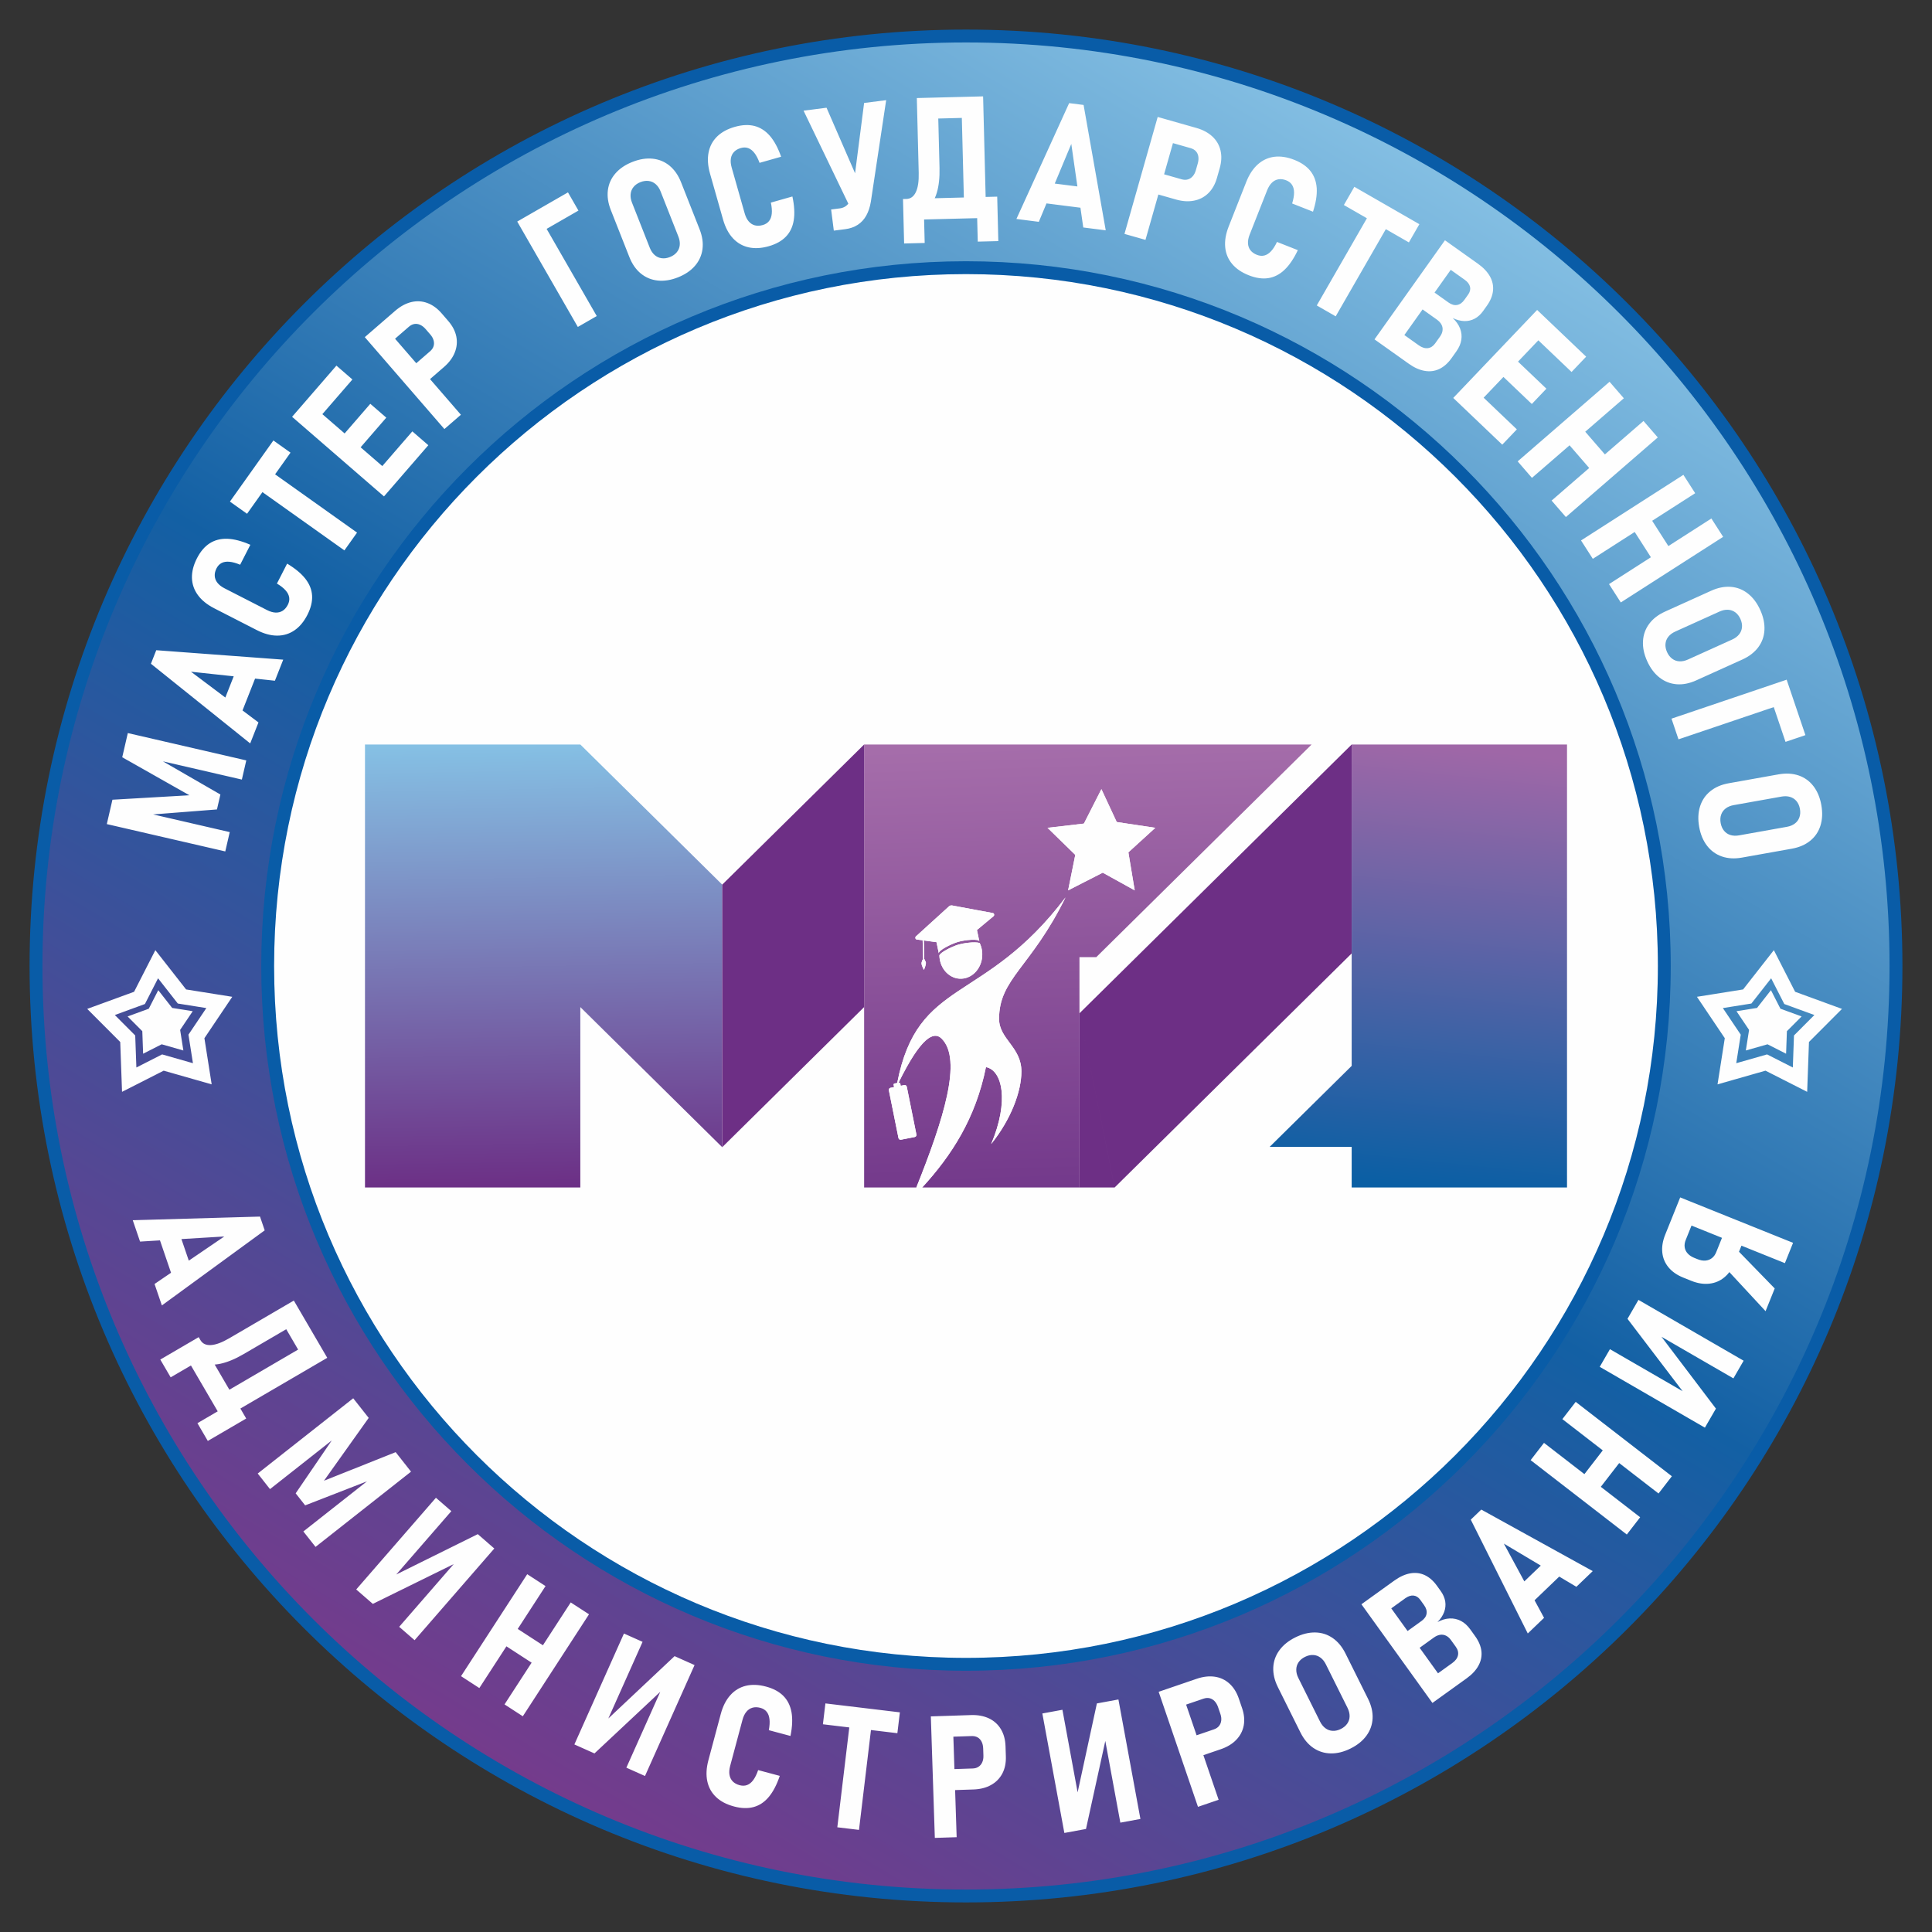 <?xml version="1.0" encoding="UTF-8"?> <svg xmlns="http://www.w3.org/2000/svg" xmlns:xlink="http://www.w3.org/1999/xlink" xmlns:xodm="http://www.corel.com/coreldraw/odm/2003" xml:space="preserve" width="25.4mm" height="25.4mm" version="1.1" style="shape-rendering:geometricPrecision; text-rendering:geometricPrecision; image-rendering:optimizeQuality; fill-rule:evenodd; clip-rule:evenodd" viewBox="0 0 2539.98 2539.98"><rect x="0" y="0" width="2539.98" height="2539.98" fill="#333333" stroke="none"/> <defs> <style type="text/css"> .str0 {stroke:#095CA7;stroke-width:16.93;stroke-miterlimit:22.926} .str1 {stroke:#FEFEFE;stroke-width:20;stroke-miterlimit:22.926} .fil3 {fill:none} .fil2 {fill:#FEFEFE} .fil6 {fill:#6D2F85} .fil1 {fill:#FEFEFE;fill-rule:nonzero} .fil4 {fill:url(#id0)} .fil0 {fill:url(#id1)} .fil5 {fill:url(#id2)} .fil7 {fill:url(#id3)} </style> <linearGradient id="id0" gradientUnits="userSpaceOnUse" x1="719.93" y1="1561.13" x2="709.41" y2="978.85"> <stop offset="0" style="stop-opacity:1; stop-color:#6C2F85"></stop> <stop offset="1" style="stop-opacity:1; stop-color:#85C0E4"></stop> </linearGradient> <linearGradient id="id1" gradientUnits="userSpaceOnUse" x1="644.33" y1="2320.41" x2="1895.64" y2="219.56"> <stop offset="0" style="stop-opacity:1; stop-color:#753B8C"></stop> <stop offset="0.49" style="stop-opacity:1; stop-color:#1360A4"></stop> <stop offset="1" style="stop-opacity:1; stop-color:#84BFE3"></stop> </linearGradient> <linearGradient id="id2" gradientUnits="userSpaceOnUse" x1="1439.15" y1="1561.06" x2="1421.29" y2="978.92"> <stop offset="0" style="stop-opacity:1; stop-color:#73398B"></stop> <stop offset="1" style="stop-opacity:1; stop-color:#A56DAA"></stop> </linearGradient> <linearGradient id="id3" gradientUnits="userSpaceOnUse" x1="1837.72" y1="1558.65" x2="1899.63" y2="981.34"> <stop offset="0" style="stop-opacity:1; stop-color:#0A5FA4"></stop> <stop offset="1" style="stop-opacity:1; stop-color:#9F67A7"></stop> </linearGradient> </defs> <g id="Слой_x0020_1">  <path class="fil0 str0" d="M1269.99 47.35c675.25,0 1222.64,547.39 1222.64,1222.64 0,675.25 -547.39,1222.64 -1222.64,1222.64 -675.25,0 -1222.64,-547.39 -1222.64,-1222.64 0,-675.25 547.39,-1222.64 1222.64,-1222.64z"></path> <path class="fil1" d="M160.7 995.56l7.34 -31.81 155.75 35.95 -5.82 25.19 -114.83 -26.5 7.17 0.3 79.45 45.83 -4.53 19.64 -89.41 6.97 -8.62 -3.68 114.83 26.5 -5.86 25.41 -155.75 -35.94 7.39 -32.03 101.21 -5.87 -88.32 -49.96zm37.71 -122.94l7.01 -17.8 166.93 12.42 -10.93 27.71 -110.32 -11.84 88.71 66.65 -10.88 27.6 -130.52 -104.74zm91.76 59.82l23.43 -59.41 25.34 9.99 -23.42 59.41 -25.35 -9.99zm113.97 -124.11c-4.62,9.02 -10.29,15.81 -17.08,20.42 -6.74,4.6 -14.33,6.91 -22.71,6.89 -8.42,-0.02 -17.34,-2.44 -26.79,-7.28l-55.87 -28.61c-9.46,-4.84 -16.67,-10.69 -21.6,-17.51 -4.95,-6.8 -7.51,-14.31 -7.75,-22.48 -0.19,-8.19 1.97,-16.78 6.59,-25.8 4.53,-8.85 10.13,-15.42 16.74,-19.67 6.65,-4.26 14.4,-6.24 23.24,-5.97 8.86,0.32 18.94,2.95 30.24,7.9l0 0 -13.43 26.21 0 0c-5.35,-2.23 -10.04,-3.53 -14.03,-3.89 -4.02,-0.38 -7.45,0.14 -10.25,1.58 -2.85,1.45 -5.1,3.79 -6.76,7.03 -1.78,3.47 -2.57,6.82 -2.36,10.05 0.2,3.22 1.36,6.22 3.53,8.97 2.17,2.76 5.27,5.19 9.31,7.26l55.87 28.61c4.05,2.07 7.83,3.17 11.3,3.3 3.47,0.14 6.58,-0.67 9.32,-2.39 2.7,-1.74 4.96,-4.33 6.74,-7.81 1.66,-3.24 2.29,-6.45 1.83,-9.59 -0.45,-3.15 -1.98,-6.25 -4.67,-9.31 -2.69,-3.07 -6.5,-6.07 -11.47,-9.04l0 0 13.42 -26.22 0 0c10.58,6.35 18.6,12.99 24.04,19.98 5.45,6.97 8.35,14.4 8.78,22.29 0.41,7.84 -1.65,16.23 -6.18,25.08zm-70.85 -169.7l16.63 -23.4 119.5 84.98 -16.64 23.39 -119.49 -84.97zm-31.01 20.81l57.14 -80.36 22.51 16 -57.15 80.36 -22.5 -16zm81.72 -111.47l18.79 -21.69 120.82 104.65 -18.79 21.69 -120.82 -104.65zm107.3 77.8l50.8 -58.65 21.02 18.2 -50.81 58.65 -21.01 -18.2zm-49.52 -42.89l45.05 -52.01 21.02 18.2 -45.05 52.01 -21.02 -18.2zm-50.28 -43.56l50.8 -58.65 21.01 18.21 -50.8 58.65 -21.01 -18.21zm144.06 -51.64l29.98 -25.97c2.24,-1.94 3.7,-4.1 4.46,-6.54 0.76,-2.45 0.78,-5 0.04,-7.69 -0.71,-2.65 -2.15,-5.23 -4.31,-7.72l-6.12 -7.07c-2.26,-2.61 -4.67,-4.48 -7.2,-5.62 -2.53,-1.14 -5.05,-1.54 -7.58,-1.13 -2.53,0.4 -4.93,1.59 -7.2,3.55l-29.97 25.97 -18.09 -20.88 29.98 -25.96c6.78,-5.87 13.78,-9.65 21.02,-11.45 7.25,-1.77 14.3,-1.37 21.19,1.15 6.89,2.52 13.17,7.06 18.82,13.58l8.79 10.16c5.6,6.46 9.1,13.26 10.54,20.36 1.4,7.12 0.74,14.15 -2.04,21.02 -2.73,6.88 -7.47,13.27 -14.25,19.14l-29.98 25.97 -18.08 -20.87zm-55.97 -44.45l21.7 -18.79 104.65 120.82 -21.7 18.79 -104.65 -120.82zm200.41 -151.96l24.88 -14.31 79.68 138.56 -24.89 14.31 -79.67 -138.56zm11.8 -6.79l54.91 -31.57 13.76 23.94 -54.9 31.57 -13.77 -23.94zm199.47 80.17c-9.35,3.69 -18.2,5.08 -26.63,4.16 -8.38,-0.89 -15.77,-3.98 -22.21,-9.27 -6.39,-5.26 -11.4,-12.44 -15,-21.59l-24.45 -61.99c-3.59,-9.11 -4.84,-17.81 -3.79,-26.09 1.1,-8.26 4.39,-15.57 9.92,-21.9 5.55,-6.38 12.97,-11.41 22.32,-15.09 9.39,-3.71 18.27,-5.11 26.69,-4.23 8.36,0.85 15.75,3.95 22.19,9.23 6.42,5.34 11.44,12.55 15.04,21.66l24.44 61.99c3.6,9.15 4.84,17.82 3.76,26.03 -1.1,8.25 -4.39,15.56 -9.9,21.93 -5.54,6.42 -12.99,11.45 -22.38,15.16zm-10.53 -26.71c3.81,-1.5 6.84,-3.62 9.07,-6.36 2.24,-2.7 3.51,-5.82 3.86,-9.34 0.34,-3.53 -0.25,-7.28 -1.81,-11.23l-23.46 -59.51c-1.54,-3.91 -3.65,-6.99 -6.3,-9.33 -2.66,-2.35 -5.72,-3.76 -9.21,-4.24 -3.5,-0.47 -7.17,0.04 -10.97,1.54 -3.84,1.52 -6.84,3.63 -9.04,6.35 -2.19,2.72 -3.46,5.84 -3.8,9.37 -0.35,3.52 0.22,7.21 1.76,11.12l23.46 59.51c1.56,3.95 3.69,7.1 6.35,9.44 2.66,2.34 5.71,3.76 9.16,4.21 3.46,0.49 7.09,-0.01 10.93,-1.53zm129.91 -14.23c-9.75,2.76 -18.58,3.24 -26.59,1.42 -7.96,-1.79 -14.82,-5.77 -20.51,-11.92 -5.73,-6.17 -10.04,-14.35 -12.94,-24.57l-17.15 -60.38c-2.9,-10.21 -3.54,-19.47 -1.91,-27.74 1.6,-8.25 5.34,-15.24 11.16,-20.99 5.87,-5.72 13.62,-9.99 23.37,-12.76 9.57,-2.72 18.19,-3.1 25.8,-1.17 7.66,1.97 14.39,6.29 20.22,12.95 5.8,6.7 10.74,15.86 14.83,27.5l0 0 -28.34 8.04 0 0c-2.01,-5.43 -4.25,-9.75 -6.71,-12.92 -2.47,-3.19 -5.19,-5.34 -8.14,-6.42 -3,-1.09 -6.26,-1.15 -9.76,-0.15 -3.75,1.06 -6.74,2.77 -8.96,5.12 -2.22,2.34 -3.62,5.24 -4.15,8.7 -0.54,3.47 -0.21,7.4 1.03,11.76l17.15 60.39c1.24,4.36 3.02,7.88 5.29,10.51 2.27,2.63 4.98,4.36 8.1,5.19 3.11,0.79 6.55,0.67 10.3,-0.39 3.51,-1 6.29,-2.72 8.28,-5.2 1.99,-2.47 3.22,-5.71 3.62,-9.77 0.41,-4.05 0.01,-8.89 -1.2,-14.55l0 0 28.33 -8.05 0 0c2.57,12.06 3.18,22.46 1.76,31.21 -1.38,8.74 -4.84,15.92 -10.32,21.61 -5.46,5.65 -13,9.86 -22.56,12.58zm45.77 -178.24l30.22 -3.84 48.51 111.43 -15.2 24.4 -63.53 -131.99zm88.48 119.74c-1.18,7.03 -3.18,13.07 -6.01,18.16 -2.83,5.09 -6.55,9.15 -11.2,12.16 -4.64,3.05 -10.23,4.97 -16.77,5.81l-14.71 1.86 -3.53 -27.8 11.43 -1.45c3.12,-0.4 5.82,-1.46 8.14,-3.19 2.27,-1.73 4.13,-4.08 5.57,-7.03 1.44,-2.94 2.47,-6.48 3.05,-10.52l15.17 -117.86 28.99 -3.68 -20.13 133.54zm44.25 -3.6l2.51 -0.06c5.52,-0.14 9.64,-3.17 12.42,-9.02 2.78,-5.85 4.03,-14.29 3.75,-25.28l-2.48 -98.35 27.49 -0.7 2.34 92.54c0.32,12.67 -0.87,23.51 -3.53,32.52 -2.66,9.03 -7.06,16.01 -13.21,21.01 -6.14,5 -14.18,7.6 -24.05,7.85l-4.72 0.12 -0.52 -20.63zm-1.99 0.05l27.05 -0.68 1.47 58.44 -27.04 0.68 -1.48 -58.44zm0 0l115.15 -2.91 0.7 27.57 -115.15 2.91 -0.7 -27.57zm96.81 -2.45l27.05 -0.68 1.47 58.44 -27.04 0.68 -1.48 -58.44zm-20.15 -131.79l28.66 -0.73 4.04 159.79 -28.65 0.73 -4.05 -159.79zm-40.02 1.01l53 -1.34 0.7 27.61 -53 1.34 -0.7 -27.61zm181.8 7.13l18.99 2.41 29.12 164.83 -29.55 -3.75 -15.73 -109.84 -42.71 102.41 -29.44 -3.74 69.32 -152.32zm-35.34 103.68l63.35 8.05 -3.43 27.03 -63.35 -8.05 3.43 -27.03zm145.26 -14.31l38.15 10.83c2.85,0.81 5.46,0.85 7.92,0.14 2.46,-0.7 4.61,-2.08 6.45,-4.17 1.83,-2.06 3.2,-4.67 4.1,-7.85l2.55 -8.99c0.95,-3.32 1.19,-6.37 0.76,-9.11 -0.43,-2.73 -1.49,-5.06 -3.21,-6.95 -1.73,-1.9 -4.04,-3.25 -6.92,-4.07l-38.15 -10.84 7.54 -26.56 38.15 10.83c8.63,2.45 15.63,6.23 21.09,11.3 5.46,5.1 8.99,11.21 10.67,18.35 1.67,7.15 1.31,14.89 -1.05,23.19l-3.67 12.92c-2.34,8.23 -6.1,14.88 -11.25,19.97 -5.19,5.08 -11.43,8.38 -18.7,9.82 -7.25,1.49 -15.19,1.03 -23.82,-1.42l-38.15 -10.83 7.54 -26.56zm6.49 -71.18l27.61 7.84 -43.67 153.76 -27.61 -7.84 43.67 -153.76zm119.82 208.18c-9.43,-3.71 -16.74,-8.69 -22,-15 -5.23,-6.26 -8.27,-13.59 -9.06,-21.92 -0.81,-8.39 0.73,-17.51 4.62,-27.38l23.03 -58.4c3.89,-9.88 9,-17.62 15.32,-23.2 6.28,-5.59 13.5,-8.88 21.61,-9.91 8.13,-0.99 16.89,0.33 26.32,4.04 9.25,3.65 16.34,8.58 21.21,14.74 4.89,6.2 7.61,13.73 8.21,22.55 0.54,8.85 -1.09,19.14 -4.91,30.86l0 0 -27.4 -10.8 0 0c1.7,-5.55 2.54,-10.34 2.51,-14.34 -0.03,-4.05 -0.88,-7.4 -2.58,-10.05 -1.72,-2.7 -4.27,-4.71 -7.66,-6.05 -3.63,-1.43 -7.03,-1.88 -10.22,-1.37 -3.19,0.52 -6.06,1.97 -8.59,4.4 -2.53,2.43 -4.65,5.75 -6.32,9.97l-23.02 58.4c-1.67,4.22 -2.38,8.1 -2.18,11.57 0.2,3.46 1.31,6.48 3.29,9.04 1.99,2.52 4.8,4.51 8.43,5.94 3.38,1.33 6.64,1.65 9.73,0.89 3.08,-0.76 6.02,-2.58 8.8,-5.56 2.79,-2.97 5.41,-7.06 7.88,-12.3l0 0 27.4 10.8 0 0c-5.28,11.15 -11.1,19.78 -17.54,25.88 -6.4,6.11 -13.51,9.71 -21.32,10.91 -7.76,1.17 -16.31,-0.06 -25.56,-3.71zm162.41 -87.48l24.89 14.31 -73.1 127.12 -24.88 -14.31 73.09 -127.12zm-23.69 -28.86l85.48 49.15 -13.77 23.94 -85.48 -49.15 13.77 -23.94zm54.09 186.61l30.55 21.73c4.19,2.98 8.19,4.21 11.96,3.76 3.77,-0.45 7.02,-2.56 9.69,-6.31l6.31 -8.87c1.92,-2.7 3.05,-5.39 3.35,-8.07 0.35,-2.7 -0.14,-5.26 -1.4,-7.68 -1.27,-2.42 -3.32,-4.66 -6.13,-6.66l-30.37 -21.59 15.74 -22.14 30.09 21.4c3.83,2.71 7.56,3.81 11.19,3.16 3.61,-0.6 6.81,-2.84 9.58,-6.72l4.98 -7.01c2.41,-3.39 3.21,-6.78 2.45,-10.18 -0.79,-3.36 -3.11,-6.44 -6.93,-9.16l-30.09 -21.4 15.81 -22.23 31.62 22.49c7.18,5.1 12.43,10.68 15.79,16.7 3.36,6.03 4.69,12.32 4.01,18.83 -0.68,6.52 -3.36,13.08 -8.04,19.66l-4.96 6.97c-3.19,4.49 -6.9,7.84 -11.07,10.07 -4.21,2.22 -8.79,3.29 -13.71,3.15 -4.95,-0.16 -10.02,-1.5 -15.23,-4.01 4.56,4.2 7.78,8.8 9.69,13.7 1.9,4.89 2.44,9.89 1.66,15 -0.77,5.1 -2.99,10.16 -6.55,15.18l-6.37 8.96c-4.7,6.6 -10.04,11.32 -16.02,14.16 -5.95,2.81 -12.35,3.65 -19.17,2.48 -6.81,-1.16 -13.76,-4.26 -20.86,-9.31l-33.42 -23.76 15.85 -22.3zm65.04 -116.32l23.39 16.64 -92.63 130.26 -23.39 -16.63 92.63 -130.27zm121.18 91.59l20.78 19.81 -110.3 115.68 -20.77 -19.8 110.29 -115.69zm-82.83 103.46l56.16 53.54 -19.18 20.12 -56.16 -53.54 19.18 -20.12zm45.21 -47.41l49.8 47.48 -19.18 20.12 -49.8 -47.48 19.18 -20.12zm45.91 -48.15l56.15 53.54 -19.18 20.12 -56.16 -53.54 19.19 -20.12zm131.56 138.06l18.77 21.67 -120.82 104.65 -18.77 -21.66 120.82 -104.66zm-44.64 -51.53l18.79 21.7 -120.82 104.65 -18.79 -21.7 120.82 -104.65zm-41.97 54.13l48 55.42 -20.62 17.86 -48 -55.42 20.62 -17.86zm175.84 125.61l15.47 24.14 -134.56 86.26 -15.47 -24.13 134.56 -86.27zm-36.79 -57.39l15.49 24.16 -134.57 86.27 -15.49 -24.17 134.57 -86.26zm-49.29 47.55l39.56 61.73 -22.96 14.72 -39.57 -61.73 22.97 -14.72zm1.64 197.33c-4.14,-9.17 -5.96,-17.94 -5.46,-26.4 0.48,-8.41 3.21,-15.94 8.17,-22.64 4.94,-6.64 11.87,-11.99 20.83,-16.04l60.72 -27.45c8.92,-4.04 17.55,-5.72 25.87,-5.07 8.3,0.69 15.76,3.62 22.36,8.83 6.65,5.23 12.03,12.39 16.17,21.55 4.16,9.2 6,18.01 5.53,26.45 -0.44,8.4 -3.17,15.93 -8.13,22.62 -5.02,6.67 -11.98,12.05 -20.9,16.08l-60.72 27.45c-8.96,4.05 -17.55,5.71 -25.81,5.04 -8.3,-0.69 -15.76,-3.62 -22.39,-8.82 -6.68,-5.21 -12.08,-12.41 -16.24,-21.6zm26.16 -11.83c1.68,3.73 3.96,6.65 6.8,8.75 2.8,2.1 5.98,3.22 9.52,3.39 3.53,0.17 7.26,-0.61 11.12,-2.35l58.3 -26.36c3.82,-1.73 6.8,-3.98 9.01,-6.75 2.21,-2.77 3.47,-5.89 3.78,-9.41 0.3,-3.51 -0.4,-7.15 -2.08,-10.88 -1.7,-3.76 -3.96,-6.65 -6.78,-8.71 -2.83,-2.06 -6.01,-3.17 -9.54,-3.34 -3.54,-0.17 -7.2,0.57 -11.03,2.3l-58.29 26.36c-3.86,1.74 -6.91,4.03 -9.12,6.8 -2.2,2.76 -3.47,5.89 -3.75,9.36 -0.32,3.48 0.36,7.08 2.06,10.84zm157.25 36.27l9.2 27.2 -151.41 51.22 -9.2 -27.19 151.41 -51.23zm4.36 12.91l20.3 59.99 -26.16 8.85 -20.29 -59.99 26.15 -8.85zm-119.39 180.58c-1.76,-9.89 -1.38,-18.84 1.18,-26.93 2.53,-8.03 7.02,-14.66 13.48,-19.93 6.42,-5.23 14.45,-8.72 24.13,-10.45l65.6 -11.71c9.64,-1.73 18.41,-1.24 26.32,1.43 7.88,2.71 14.39,7.38 19.51,14.05 5.16,6.7 8.62,14.96 10.39,24.86 1.77,9.94 1.39,18.92 -1.13,27 -2.49,8.03 -6.98,14.66 -13.44,19.93 -6.49,5.24 -14.56,8.74 -24.2,10.46l-65.6 11.71c-9.68,1.73 -18.42,1.23 -26.25,-1.44 -7.88,-2.71 -14.39,-7.38 -19.55,-14.04 -5.19,-6.7 -8.66,-15 -10.44,-24.94zm28.26 -5.04c0.72,4.02 2.21,7.42 4.44,10.14 2.21,2.74 5.02,4.6 8.4,5.63 3.39,1.03 7.19,1.2 11.37,0.45l62.97 -11.25c4.14,-0.74 7.58,-2.19 10.39,-4.33 2.83,-2.14 4.82,-4.86 5.97,-8.2 1.16,-3.33 1.38,-7.03 0.66,-11.05 -0.73,-4.06 -2.2,-7.42 -4.43,-10.11 -2.24,-2.69 -5.05,-4.55 -8.44,-5.59 -3.38,-1.03 -7.11,-1.2 -11.25,-0.46l-62.97 11.24c-4.18,0.75 -7.69,2.22 -10.51,4.36 -2.81,2.14 -4.81,4.86 -5.94,8.15 -1.16,3.29 -1.38,6.96 -0.66,11.02z"></path> <path class="fil1" d="M341.82 1599.43l6.18 18.11 -135.19 98.69 -9.63 -28.19 91.7 -62.46 -110.75 6.72 -9.6 -28.09 167.29 -4.78zm-108.66 13.89l20.65 60.43 -25.78 8.81 -20.65 -60.43 25.78 -8.81zm29.05 146.32l1.27 2.17c2.78,4.77 7.43,6.92 13.89,6.53 6.47,-0.38 14.46,-3.36 23.96,-8.9l84.96 -49.61 13.87 23.76 -79.94 46.67c-10.95,6.39 -21.02,10.58 -30.19,12.59 -9.2,2.02 -17.44,1.53 -24.78,-1.44 -7.34,-2.97 -13.5,-8.76 -18.48,-17.28l-2.38 -4.08 17.82 -10.41zm-1 -1.71l13.64 23.36 -50.48 29.47 -13.64 -23.36 50.48 -29.47zm0 0l58.08 99.47 -23.81 13.91 -58.09 -99.48 23.82 -13.9zm48.83 83.62l13.64 23.37 -50.48 29.47 -13.64 -23.36 50.48 -29.48zm105.74 -81.2l14.46 24.76 -138.04 80.59 -14.45 -24.75 138.03 -80.6zm-20.18 -34.57l26.73 45.78 -23.85 13.93 -26.73 -45.79 23.85 -13.92zm124.57 183.35l20.2 25.64 -125.54 98.92 -16.01 -20.3 92.57 -72.94 -4.72 5.39 -85.49 33.25 -12.47 -15.82 50.55 -74.08 8.27 -4.41 -92.57 72.94 -16.14 -20.49 125.55 -98.92 20.34 25.81 -58.8 82.59 94.26 -37.58zm4.64 229.62l77.66 -89.34 -0.09 4 -112.23 55.21 -21.83 -18.97 104.79 -120.55 20.25 17.6 -78.55 90.36 0.03 -4.05 113.29 -56.08 21.72 18.88 -104.79 120.54 -20.25 -17.6zm225.51 -32.05l24.05 15.6 -87.03 134.08 -24.05 -15.61 87.03 -134.07zm-57.19 -37.12l24.08 15.63 -87.03 134.07 -24.07 -15.63 87.02 -134.07zm-25.3 63.64l61.5 39.92 -14.85 22.88 -61.5 -39.92 14.85 -22.88zm155.64 190.73l48.3 -108.08 1.07 3.85 -91.3 85.49 -26.41 -11.8 65.17 -145.83 24.49 10.94 -48.85 109.32 -1.14 -3.89 92.06 -86.63 26.27 11.74 -65.16 145.83 -24.5 -10.94zm141.46 50.98c-9.79,-2.62 -17.62,-6.73 -23.56,-12.4 -5.91,-5.62 -9.77,-12.56 -11.5,-20.75 -1.76,-8.24 -1.27,-17.47 1.48,-27.73l16.23 -60.64c2.74,-10.25 6.94,-18.53 12.58,-24.79 5.6,-6.27 12.4,-10.35 20.34,-12.31 7.97,-1.91 16.82,-1.59 26.6,1.03 9.61,2.57 17.22,6.66 22.76,12.22 5.57,5.61 9.13,12.78 10.72,21.47 1.55,8.73 1.1,19.14 -1.36,31.22l0 0 -28.45 -7.61 0 0c1.05,-5.7 1.34,-10.56 0.85,-14.54 -0.48,-4.01 -1.71,-7.25 -3.7,-9.68 -2.01,-2.49 -4.78,-4.2 -8.29,-5.14 -3.77,-1.01 -7.21,-1.07 -10.32,-0.2 -3.11,0.88 -5.8,2.65 -8.03,5.35 -2.24,2.7 -3.97,6.24 -5.14,10.63l-16.23 60.63c-1.17,4.39 -1.45,8.32 -0.85,11.74 0.6,3.43 2.04,6.3 4.3,8.61 2.27,2.28 5.28,3.94 9.05,4.95 3.52,0.93 6.79,0.88 9.77,-0.22 2.97,-1.11 5.69,-3.26 8.11,-6.53 2.43,-3.28 4.57,-7.64 6.43,-13.12l0 0 28.45 7.61 0 0c-3.98,11.68 -8.78,20.92 -14.48,27.7 -5.66,6.8 -12.32,11.2 -19.94,13.27 -7.58,2.05 -16.22,1.8 -25.82,-0.77zm153.33 -118.18l28.5 3.41 -17.46 145.59 -28.5 -3.42 17.46 -145.58zm-33.11 -17.28l97.9 11.74 -3.29 27.42 -97.9 -11.74 3.29 -27.42zm154.12 86.83l39.64 -1.3c2.96,-0.1 5.45,-0.85 7.58,-2.28 2.13,-1.42 3.76,-3.39 4.88,-5.94 1.12,-2.51 1.62,-5.42 1.51,-8.72l-0.31 -9.34c-0.11,-3.45 -0.8,-6.43 -2.05,-8.9 -1.25,-2.48 -2.96,-4.38 -5.18,-5.65 -2.22,-1.28 -4.83,-1.87 -7.83,-1.77l-39.64 1.3 -0.9 -27.6 39.63 -1.31c8.97,-0.29 16.79,1.19 23.54,4.34 6.74,3.19 11.97,7.94 15.74,14.23 3.77,6.3 5.79,13.78 6.07,22.41l0.44 13.42c0.28,8.55 -1.28,16.04 -4.63,22.45 -3.4,6.42 -8.34,11.46 -14.83,15.06 -6.44,3.62 -14.15,5.6 -23.12,5.9l-39.63 1.3 -0.91 -27.6zm-15.51 -69.77l28.7 -0.94 5.24 159.75 -28.69 0.94 -5.25 -159.75zm249.14 139.69l-21.43 -116.42 3.07 2.56 -26.8 122.18 -28.45 5.24 -28.93 -157.09 26.39 -4.86 21.68 117.75 -3.14 -2.55 26.77 -123.54 28.31 -5.21 28.92 157.08 -26.39 4.86zm85.58 -109.83l37.52 -12.83c2.81,-0.96 4.97,-2.41 6.59,-4.39 1.63,-1.98 2.6,-4.34 2.93,-7.11 0.34,-2.73 -0.03,-5.65 -1.1,-8.78l-3.02 -8.84c-1.12,-3.27 -2.65,-5.92 -4.57,-7.92 -1.91,-2 -4.11,-3.31 -6.6,-3.89 -2.5,-0.57 -5.17,-0.37 -8.01,0.6l-37.53 12.82 -8.92 -26.13 37.52 -12.83c8.49,-2.9 16.4,-3.77 23.78,-2.72 7.38,1.08 13.76,4.09 19.21,9.01 5.45,4.92 9.56,11.49 12.35,19.65l4.34 12.71c2.77,8.1 3.46,15.71 2.13,22.83 -1.37,7.13 -4.62,13.39 -9.78,18.73 -5.11,5.35 -11.9,9.49 -20.39,12.39l-37.53 12.83 -8.92 -26.13zm-35.21 -62.2l27.16 -9.28 51.68 151.25 -27.16 9.28 -51.68 -151.25zm252.3 74.56c-9,4.48 -17.69,6.63 -26.17,6.45 -8.42,-0.17 -16.05,-2.62 -22.92,-7.32 -6.82,-4.7 -12.43,-11.42 -16.81,-20.22l-29.69 -59.66c-4.37,-8.77 -6.36,-17.33 -6.03,-25.67 0.38,-8.32 3.03,-15.88 7.99,-22.67 4.98,-6.84 11.94,-12.48 20.94,-16.96 9.04,-4.5 17.77,-6.66 26.23,-6.51 8.4,0.13 16.03,2.58 22.9,7.29 6.86,4.76 12.48,11.52 16.85,20.28l29.69 59.66c4.38,8.8 6.36,17.33 5.99,25.6 -0.38,8.32 -3.03,15.89 -7.98,22.7 -4.96,6.88 -11.95,12.54 -20.99,17.03zm-12.78 -25.69c3.66,-1.82 6.5,-4.2 8.48,-7.12 2,-2.88 3,-6.1 3.04,-9.64 0.04,-3.54 -0.88,-7.24 -2.76,-11.03l-28.51 -57.27c-1.87,-3.77 -4.23,-6.66 -7.08,-8.76 -2.85,-2.1 -6.02,-3.25 -9.54,-3.42 -3.52,-0.18 -7.14,0.65 -10.8,2.48 -3.69,1.84 -6.5,4.2 -8.45,7.1 -1.95,2.9 -2.95,6.11 -2.99,9.66 -0.04,3.54 0.84,7.16 2.72,10.92l28.5 57.28c1.89,3.79 4.29,6.75 7.13,8.86 2.85,2.1 6.02,3.24 9.49,3.4 3.5,0.19 7.07,-0.63 10.77,-2.46zm116.13 -64.82l30.42 -21.89c4.18,-3 6.63,-6.39 7.43,-10.11 0.79,-3.71 -0.15,-7.47 -2.85,-11.21l-6.36 -8.84c-1.92,-2.68 -4.11,-4.62 -6.55,-5.77 -2.44,-1.2 -5.02,-1.57 -7.72,-1.15 -2.7,0.42 -5.48,1.63 -8.28,3.65l-30.25 21.76 -15.86 -22.05 29.97 -21.56c3.8,-2.74 6.04,-5.93 6.61,-9.57 0.59,-3.61 -0.49,-7.37 -3.28,-11.23l-5.01 -6.98c-2.44,-3.38 -5.39,-5.23 -8.85,-5.61 -3.44,-0.34 -7.1,0.86 -10.91,3.6l-29.97 21.57 -15.93 -22.15 31.49 -22.66c7.16,-5.15 14.13,-8.31 20.91,-9.54 6.79,-1.24 13.17,-0.47 19.12,2.28 5.95,2.75 11.29,7.41 16,13.95l5 6.95c3.22,4.48 5.19,9.07 5.96,13.74 0.74,4.69 0.27,9.37 -1.45,13.98 -1.75,4.64 -4.66,9 -8.72,13.12 5.45,-2.95 10.84,-4.52 16.1,-4.74 5.25,-0.22 10.15,0.88 14.73,3.27 4.58,2.38 8.65,6.11 12.25,11.1l6.42 8.93c4.74,6.58 7.48,13.15 8.24,19.73 0.73,6.54 -0.54,12.87 -3.85,18.94 -3.3,6.08 -8.48,11.66 -15.55,16.74l-33.29 23.95 -15.97 -22.2zm-89.08 -99.12l23.3 -16.77 93.36 129.74 -23.3 16.77 -93.36 -129.74zm143.76 -111.24l13.81 -13.25 146.53 80.9 -21.49 20.63 -95.33 -56.77 52.84 97.57 -21.41 20.55 -74.95 -149.63zm58.46 92.64l46.07 -44.23 18.86 19.65 -46.07 44.23 -18.86 -19.65zm61.96 -224.81l17.53 -22.68 126.44 97.78 -17.53 22.68 -126.44 -97.78zm-41.71 53.93l17.56 -22.71 126.44 97.79 -17.56 22.7 -126.44 -97.78zm61.35 30.46l44.85 -58 21.57 16.69 -44.85 58 -21.57 -16.69zm205.24 -137.96l-102.48 -59.27 3.94 -0.67 75.55 99.69 -14.49 25.04 -138.27 -79.96 13.43 -23.22 103.65 59.94 -3.98 0.73 -76.6 -100.56 14.41 -24.91 138.27 79.96 -13.43 23.23zm1.62 -152.24c-3.31,8.22 -7.83,14.73 -13.56,19.42 -5.71,4.74 -12.32,7.5 -19.81,8.33 -7.49,0.82 -15.36,-0.44 -23.68,-3.79l-10.68 -4.3c-8.11,-3.26 -14.49,-7.73 -19.2,-13.39 -4.71,-5.69 -7.43,-12.21 -8.18,-19.59 -0.75,-7.38 0.53,-15.19 3.84,-23.41l14.12 -35.08 25.62 10.31 -12.73 31.64c-1.36,3.37 -1.86,6.61 -1.42,9.66 0.43,3.04 1.75,5.8 3.93,8.21 2.18,2.42 5.12,4.37 8.77,5.84l4.18 1.68c3.69,1.48 7.16,2.11 10.42,1.85 3.27,-0.3 6.08,-1.36 8.51,-3.25 2.44,-1.85 4.31,-4.5 5.67,-7.87l12.73 -31.64 25.59 10.29 -14.12 35.09zm-11.87 7.19l15.08 -24.02 49.47 50.85 -12.02 29.86 -52.53 -56.69zm-70.45 -66.16l10.74 -26.7 148.39 59.71 -10.74 26.7 -148.39 -59.71z"></path> <path class="fil2 str0" d="M1269.99 351.92c507.03,0 918.06,411.03 918.06,918.07 0,507.03 -411.03,918.06 -918.06,918.06 -507.04,0 -918.07,-411.03 -918.07,-918.06 0,-507.04 411.03,-918.07 918.07,-918.07z"></path> <polygon class="fil2" points="208.06,1301.77 226.34,1325.11 253.37,1329.42 236.82,1354.03 241.07,1381.06 212.56,1372.92 188.15,1385.32 187.09,1355.69 167.75,1336.31 195.6,1326.14 "></polygon> <polygon class="fil3 str1" points="206.01,1267.66 239.22,1310.07 288.31,1317.9 258.25,1362.58 265.97,1411.69 214.18,1396.91 169.87,1419.42 167.92,1365.6 132.81,1330.41 183.4,1311.93 "></polygon> <polygon class="fil2" points="2328.24,1301.77 2309.96,1325.11 2282.93,1329.42 2299.49,1354.03 2295.23,1381.06 2323.75,1372.92 2348.15,1385.32 2349.22,1355.69 2368.55,1336.31 2340.7,1326.14 "></polygon> <polygon class="fil3 str1" points="2330.29,1267.66 2297.08,1310.07 2247.99,1317.9 2278.05,1362.58 2270.33,1411.69 2322.12,1396.91 2366.44,1419.42 2368.38,1365.6 2403.49,1330.41 2352.91,1311.93 "></polygon> <polygon class="fil4" points="479.84,978.78 762.94,978.78 762.94,978.78 949.5,1163.01 949.5,1508.21 762.94,1323.99 762.94,1561.19 479.84,1561.19 "></polygon> <path class="fil5" d="M1136.06 978.78l283.1 0 305.21 0 -283.1 279.56 -22.11 0 0 302.85 -206.78 0c38.49,-41.95 70.25,-90.77 83.84,-158.26 21.39,3.93 30.9,44.44 6.86,101.13 26.24,-32.61 39.76,-69.33 39.76,-95.39 0,-32.31 -29.37,-42.47 -29.37,-69.21 0,-52.98 41.73,-66.97 87.35,-159.64 -107.6,142.09 -194.08,104.56 -221.29,243.97l-3.6 0.71c-0.76,0.15 -1.26,0.89 -1.11,1.64l0.62 3.05 -4.65 0.92c-1.52,0.3 -2.52,1.77 -2.22,3.27l12.65 62.8c0.3,1.5 1.79,2.48 3.31,2.18l18.06 -3.54c1.52,-0.3 2.51,-1.77 2.21,-3.28l-12.65 -62.79c-0.3,-1.5 -1.79,-2.49 -3.31,-2.19l-4.65 0.92 -0.62 -3.06c-0.15,-0.75 -0.89,-1.24 -1.66,-1.09l-0.63 0.12c29.69,-60.37 46.44,-68.09 56.6,-58.06 27.89,27.54 2.22,107.38 -33.19,195.8l-68.63 0 0 -582.41zm148.32 243.89l3.18 14.94c-0.78,-3.74 -18.8,-1.99 -28.16,0.72 -9.35,2.8 -25.96,11.27 -25.17,15l-3.03 -14.66 -16.67 -2.26 0.59 24.71c0.63,0.32 1.08,1.07 1.11,1.99 0,0.09 0,0.18 0,0.28 2.65,1.64 -0.37,8.87 -1.56,11.75 -1.36,-2.57 -4.8,-9.01 -2.27,-11.28 -0.01,-0.09 -0.02,-0.19 -0.02,-0.28 -0.03,-1.05 0.5,-2.01 1.25,-2.41l-0.65 -24.97 -7.93 -1.07c-0.75,-0.11 -1.36,-0.74 -1.57,-1.66 -0.2,-0.91 0.05,-1.83 0.65,-2.39 14.42,-13.1 28.84,-26.21 43.26,-39.31 1.32,-1.21 2.81,-1.66 4.45,-1.35 17.87,3.33 35.73,6.66 53.59,9.98 0.76,0.14 1.34,0.81 1.52,1.74 0.18,0.92 -0.1,1.83 -0.73,2.35l-21.84 18.18zm3.63 17.11c1.56,3.24 2.64,6.86 3.11,10.74 2.11,17.33 -8.69,33.4 -24.13,35.87 -15.44,2.48 -29.66,-9.56 -31.77,-26.9 -0.13,-1.11 -0.21,-2.21 -0.24,-3.3 0.93,-3.99 16.3,-11.72 25.15,-14.37 6.33,-1.84 21.61,-4.18 27.88,-2.04zm160 -202.28l20.14 43.2 50.69 7.62 -35.37 32.26 8.32 49.96 -42 -23.25 -45.55 23.25 9.42 -46.63 -36.48 -35.59 47.82 -5.56 23.01 -45.26z"></path> <polygon class="fil6" points="1136.06,978.78 949.5,1163.01 949.5,1508.21 1136.06,1323.99 "></polygon> <polygon class="fil7" points="1777.04,978.78 2060.14,978.78 2060.14,1561.19 1777.04,1561.19 1777.04,1539.81 1777.04,1507.79 1669.18,1507.79 1777.04,1401.29 1777.04,1378.17 1777.04,1358.96 "></polygon> <polygon class="fil6" points="1419.16,1332.17 1419.16,1561.19 1465.42,1561.19 1419.16,1332.17 1465.42,1561.14 1777.04,1253.43 1777.04,978.78 "></polygon> <path class="fil2" d="M1204.69 1561.19l7.69 0c38.49,-41.95 70.25,-90.77 83.84,-158.26 21.39,3.93 30.9,44.44 6.86,101.13 26.24,-32.61 39.76,-69.33 39.76,-95.39 0,-32.31 -29.37,-42.47 -29.37,-69.21 0,-52.98 41.73,-66.97 87.35,-159.64 -107.6,142.09 -194.08,104.56 -221.29,243.97l-3.6 0.71c-0.76,0.15 -1.26,0.89 -1.11,1.64l0.62 3.05 -4.65 0.92c-1.52,0.3 -2.52,1.77 -2.22,3.27l12.65 62.8c0.3,1.5 1.79,2.48 3.31,2.18l18.06 -3.54c1.52,-0.3 2.51,-1.77 2.21,-3.28l-12.65 -62.79c-0.3,-1.5 -1.79,-2.49 -3.31,-2.19l-4.65 0.92 -0.62 -3.06c-0.15,-0.75 -0.89,-1.24 -1.66,-1.09l-0.63 0.12c29.69,-60.37 46.44,-68.09 56.6,-58.06 27.89,27.54 2.22,107.38 -33.19,195.8zm79.69 -338.52l3.18 14.94c-0.78,-3.74 -18.8,-1.99 -28.16,0.72 -9.35,2.8 -25.96,11.27 -25.17,15l-3.03 -14.66 -16.67 -2.26 0.59 24.71c0.63,0.32 1.08,1.07 1.11,1.99 0,0.09 0,0.18 0,0.28 2.65,1.64 -0.37,8.87 -1.56,11.75 -1.36,-2.57 -4.8,-9.01 -2.27,-11.28 -0.01,-0.09 -0.02,-0.19 -0.02,-0.28 -0.03,-1.05 0.5,-2.01 1.25,-2.41l-0.65 -24.97 -7.93 -1.07c-0.75,-0.11 -1.36,-0.74 -1.57,-1.66 -0.2,-0.91 0.05,-1.83 0.65,-2.39 14.42,-13.1 28.84,-26.21 43.26,-39.31 1.32,-1.21 2.81,-1.66 4.45,-1.35 17.87,3.33 35.73,6.66 53.59,9.98 0.76,0.14 1.34,0.81 1.52,1.74 0.18,0.92 -0.1,1.83 -0.73,2.35l-21.84 18.18zm3.63 17.11c1.56,3.24 2.64,6.86 3.11,10.74 2.11,17.33 -8.69,33.4 -24.13,35.87 -15.44,2.48 -29.66,-9.56 -31.77,-26.9 -0.13,-1.11 -0.21,-2.21 -0.24,-3.3 0.93,-3.99 16.3,-11.72 25.15,-14.37 6.33,-1.84 21.61,-4.18 27.88,-2.04zm160 -202.28l20.14 43.2 50.69 7.62 -35.37 32.26 8.32 49.96 -42 -23.25 -45.55 23.25 9.42 -46.63 -36.48 -35.59 47.82 -5.56 23.01 -45.26z"></path> </g> </svg> 